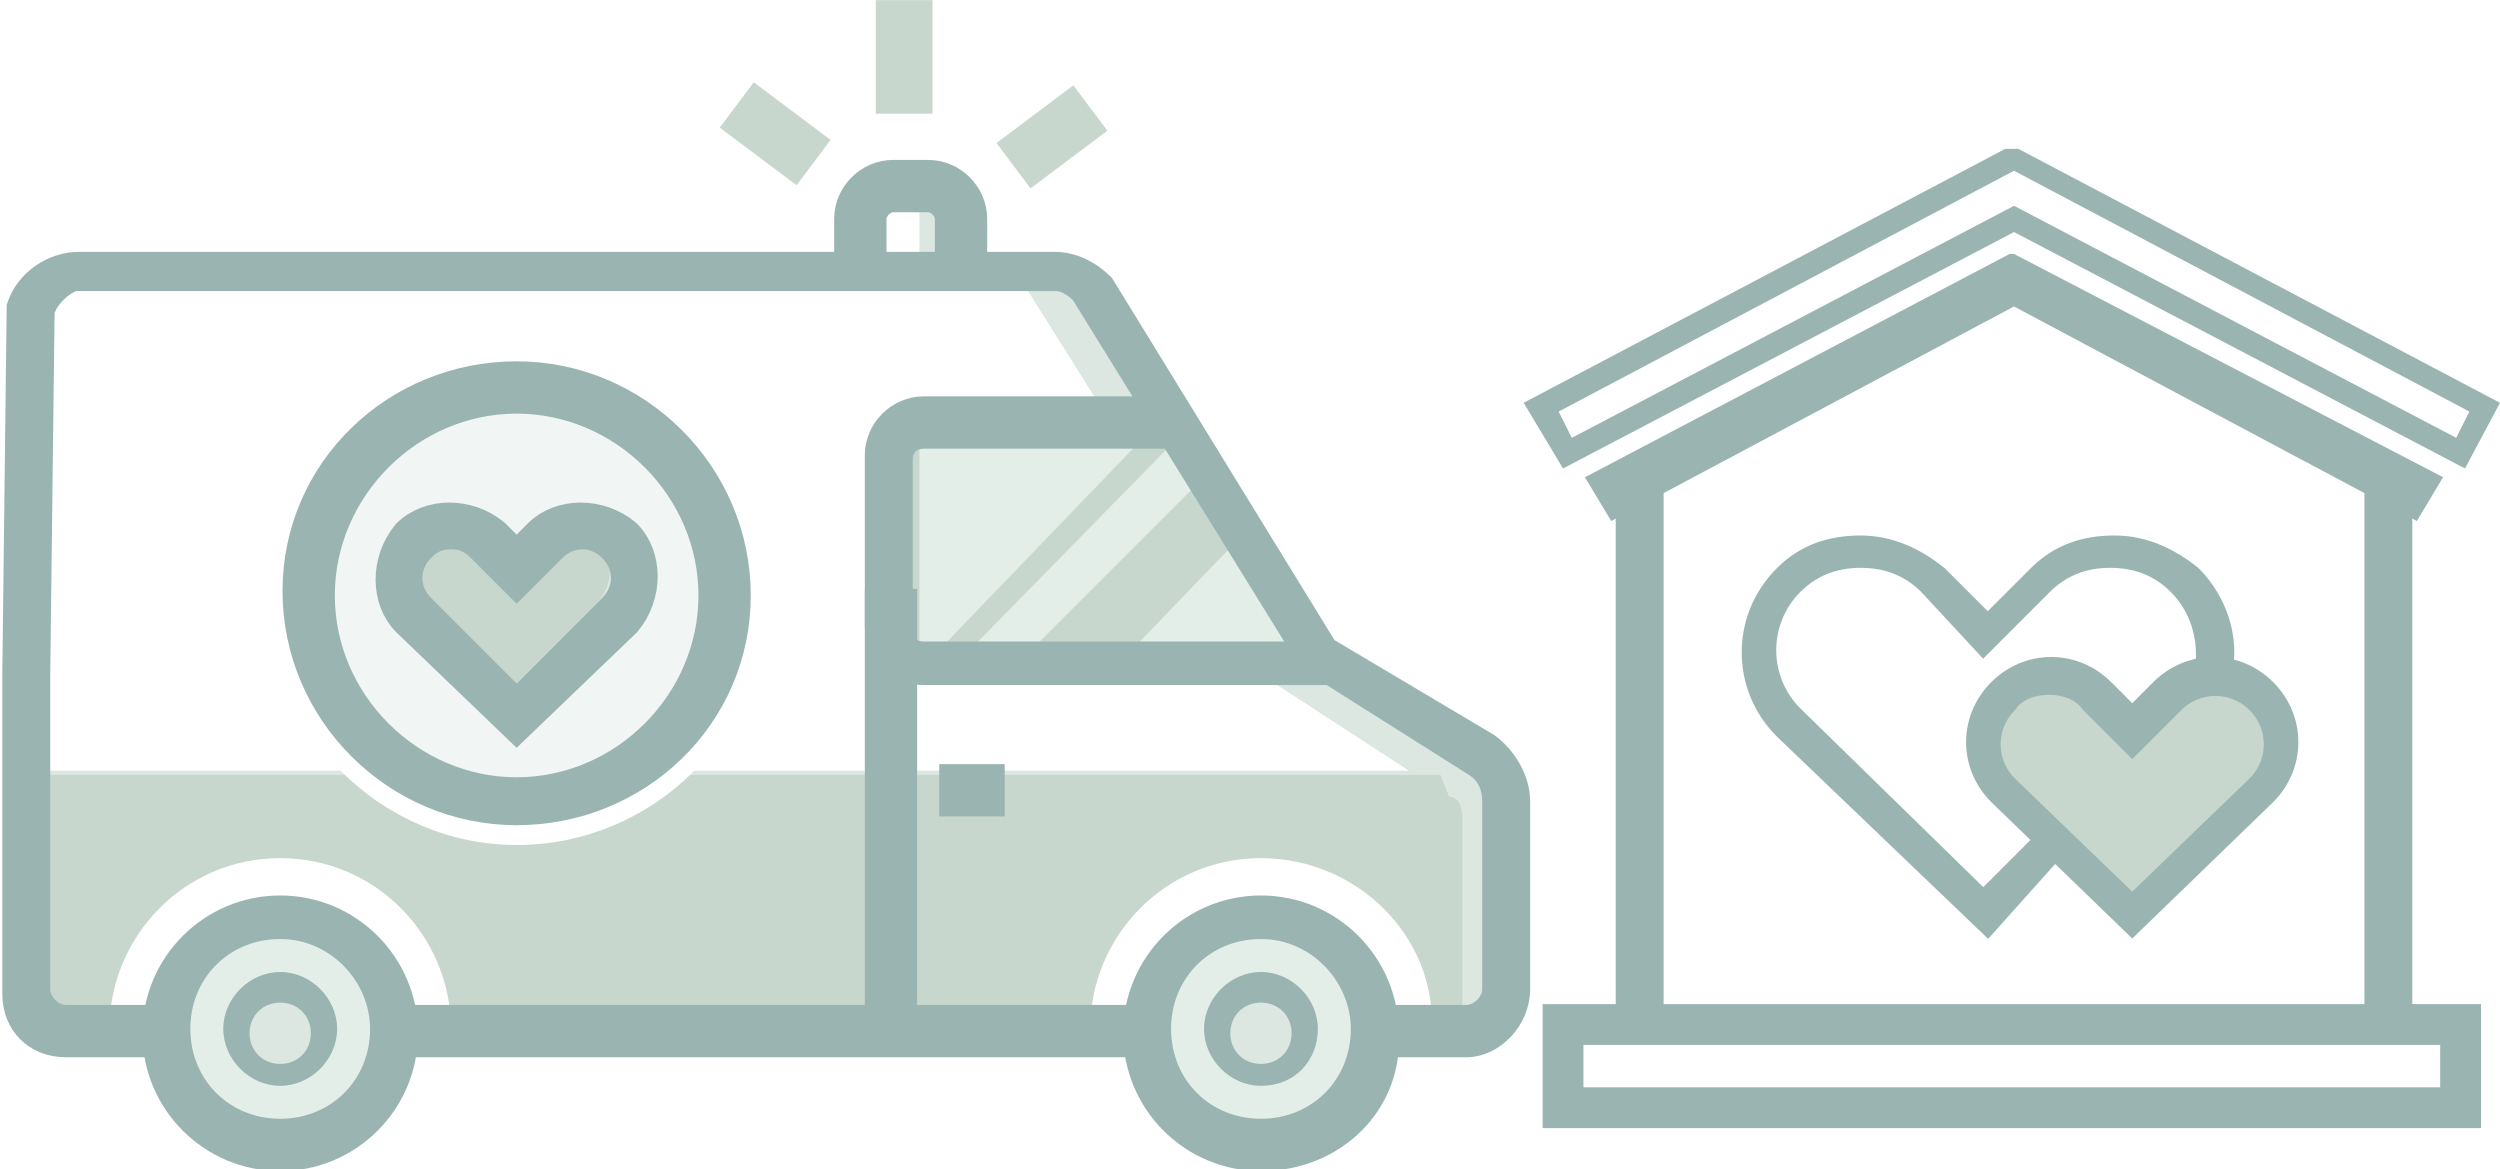 <?xml version="1.0" encoding="utf-8"?>
<!-- Generator: Adobe Illustrator 22.0.1, SVG Export Plug-In . SVG Version: 6.00 Build 0)  -->
<svg version="1.1" id="Layer_1" xmlns="http://www.w3.org/2000/svg" xmlns:xlink="http://www.w3.org/1999/xlink" x="0px" y="0px"
	 viewBox="0 0 57.1 26.7" style="enable-background:new 0 0 57.1 26.7;" xml:space="preserve">
<style type="text/css">
	.st0{fill:#9AB5B1;}
	.st1{filter:url(#Adobe_OpacityMaskFilter);}
	.st2{fill:url(#SVGID_2_);}
	.st3{mask:url(#SVGID_1_);}
	.st4{clip-path:url(#SVGID_3_);fill:#FFFFFF;}
	.st5{fill:#FFFFFF;}
	.st6{filter:url(#Adobe_OpacityMaskFilter_1_);}
	.st7{fill:url(#SVGID_5_);}
	.st8{mask:url(#SVGID_4_);}
	.st9{clip-path:url(#SVGID_6_);fill:#C7D7CD;}
	.st10{fill:#C7D7CD;}
	.st11{fill:none;stroke:#9AB5B1;stroke-width:0.594;stroke-miterlimit:10;}
	.st12{fill:none;stroke:#9AB5B1;stroke-width:0.339;stroke-miterlimit:10;}
	.st13{fill:none;stroke:#9AB5B1;stroke-width:0.932;stroke-miterlimit:10;}
	.st14{fill:#DBE7E0;}
	.st15{fill:#E4EEE9;}
	.st16{fill:#F1F6F4;}
	.st17{fill:none;stroke:#9AB5B1;stroke-width:0.495;stroke-miterlimit:10;}
	.st18{fill:none;stroke:#C7D7CD;stroke-width:0.594;stroke-miterlimit:10;}
	.st19{fill:none;stroke:#9AB5B1;stroke-width:0.693;stroke-miterlimit:10;}
</style>
<polygon class="st0" points="55.8,10.9 46,5.8 45.9,5.8 36.2,10.9 36.8,11.9 46,7 55.2,11.9 "/>
<defs>
	<filter id="Adobe_OpacityMaskFilter" filterUnits="userSpaceOnUse" x="39.2" y="11.6" width="12.4" height="10.3">
		<feColorMatrix  type="matrix" values="1 0 0 0 0  0 1 0 0 0  0 0 1 0 0  0 0 0 1 0"/>
	</filter>
</defs>
<mask maskUnits="userSpaceOnUse" x="39.2" y="11.6" width="12.4" height="10.3" id="SVGID_1_">
	<g class="st1">
		
			<linearGradient id="SVGID_2_" gradientUnits="userSpaceOnUse" x1="-555.184" y1="493.686" x2="-554.184" y2="493.686" gradientTransform="matrix(8.284 10.049 10.049 -8.284 48.214 9376.3)">
			<stop  offset="0" style="stop-color:#FFFFFF"/>
			<stop  offset="1" style="stop-color:#000000"/>
		</linearGradient>
		<polygon class="st2" points="637.1,-1160.3 1532,-74.7 410,850.2 -484.9,-235.4 		"/>
	</g>
</mask>
<g class="st3">
	<g>
		<defs>
			<rect id="SVGID_11_" x="39.2" y="11.6" width="12.4" height="10.3"/>
		</defs>
		<clipPath id="SVGID_3_">
			<use xlink:href="#SVGID_11_"  style="overflow:visible;"/>
		</clipPath>
		<path class="st4" d="M49.9,13.3c-0.9-0.9-2.4-0.9-3.3,0l-1.2,1.2l-1.2-1.2c-0.9-0.9-2.4-0.9-3.3,0c-0.9,0.9-0.9,2.4,0,3.3l4.5,4.4
			l4.5-4.4C50.8,15.6,50.8,14.2,49.9,13.3"/>
	</g>
</g>
<path class="st5" d="M40.7,16.2c-0.3-0.3-0.5-0.8-0.5-1.3c0-0.5,0.2-0.9,0.5-1.3c0.3-0.3,0.8-0.5,1.3-0.5c0.5,0,0.9,0.2,1.3,0.5
	l1.6,1.6l1.6-1.6c0.3-0.3,0.8-0.5,1.3-0.5c0.5,0,0.9,0.2,1.3,0.5c0.3,0.3,0.5,0.8,0.5,1.3c0,0.5-0.2,0.9-0.5,1.3l-4.1,4L40.7,16.2z"
	/>
<defs>
	<filter id="Adobe_OpacityMaskFilter_1_" filterUnits="userSpaceOnUse" x="44.2" y="14.3" width="8.9" height="7.6">
		<feColorMatrix  type="matrix" values="1 0 0 0 0  0 1 0 0 0  0 0 1 0 0  0 0 0 1 0"/>
	</filter>
</defs>
<mask maskUnits="userSpaceOnUse" x="44.2" y="14.3" width="8.9" height="7.6" id="SVGID_4_">
	<g class="st6">
		
			<linearGradient id="SVGID_5_" gradientUnits="userSpaceOnUse" x1="-547.67" y1="529.898" x2="-546.67" y2="529.898" gradientTransform="matrix(5.547 6.729 6.729 -5.547 -114.186 6336.642)">
			<stop  offset="0" style="stop-color:#FFFFFF"/>
			<stop  offset="1" style="stop-color:#000000"/>
		</linearGradient>
		<polygon class="st7" points="637.1,-1160.3 1532,-74.7 410,850.2 -484.9,-235.4 		"/>
	</g>
</mask>
<g class="st8">
	<g>
		<defs>
			<rect id="SVGID_15_" x="44.2" y="14.3" width="8.9" height="7.6"/>
		</defs>
		<clipPath id="SVGID_6_">
			<use xlink:href="#SVGID_15_"  style="overflow:visible;"/>
		</clipPath>
		<path class="st9" d="M51.7,15.8c-0.6-0.6-1.6-0.6-2.2,0l-0.8,0.8l-0.8-0.8c-0.6-0.6-1.6-0.6-2.2,0c-0.6,0.6-0.6,1.6,0,2.2l3,2.9
			l3-2.9C52.3,17.4,52.3,16.4,51.7,15.8"/>
	</g>
</g>
<path class="st10" d="M45.6,17.7c-0.4-0.4-0.3-1.2,0.1-1.6c0.2-0.2,0.5-0.3,0.7-0.3c0.3,0,0.5,0.1,0.7,0.3l1.2,1.2l1.2-1.2
	c0.2-0.2,0.5-0.3,0.7-0.3s0.5,0.1,0.7,0.3c0.4,0.4,0.4,1.1,0,1.5l-2.8,2.7L45.6,17.7z"/>
<path class="st0" d="M46,4.7L56.1,10l0.3-0.6L46,3.9L35.6,9.4l0.3,0.6L46,4.7z M56.3,10.7L46,5.3l-10.3,5.4l-0.9-1.5l11-5.8h0.2
	l0.1,0l11,5.8L56.3,10.7z"/>
<rect x="37.2" y="11.5" class="st0" width="0.5" height="12.6"/>
<rect x="37.2" y="11.5" class="st11" width="0.5" height="12.6"/>
<rect x="54.3" y="11.5" class="st0" width="0.5" height="12.6"/>
<rect x="54.3" y="11.5" class="st11" width="0.5" height="12.6"/>
<path class="st0" d="M45.4,21.2l-4.7-4.5c-1-1-1-2.6,0-3.6c0.5-0.5,1.1-0.7,1.8-0.7c0.7,0,1.3,0.3,1.8,0.7l1.1,1.1l1.1-1.1
	c0.5-0.5,1.1-0.7,1.8-0.7c0.7,0,1.3,0.3,1.8,0.7c0.6,0.6,0.9,1.5,0.7,2.3l-0.5-0.1c0.1-0.7-0.1-1.4-0.6-1.9
	c-0.4-0.4-0.9-0.6-1.5-0.6c-0.6,0-1.1,0.2-1.5,0.6l-1.4,1.4L44,13.4c-0.4-0.4-0.9-0.6-1.5-0.6c-0.6,0-1.1,0.2-1.5,0.6
	c-0.8,0.8-0.8,2.1,0,2.9l4.3,4.2l1.5-1.5l0.3,0.3L45.4,21.2z"/>
<path class="st12" d="M45.4,21.2l-4.7-4.5c-1-1-1-2.6,0-3.6c0.5-0.5,1.1-0.7,1.8-0.7c0.7,0,1.3,0.3,1.8,0.7l1.1,1.1l1.1-1.1
	c0.5-0.5,1.1-0.7,1.8-0.7c0.7,0,1.3,0.3,1.8,0.7c0.6,0.6,0.9,1.5,0.7,2.3l-0.5-0.1c0.1-0.7-0.1-1.4-0.6-1.9
	c-0.4-0.4-0.9-0.6-1.5-0.6c-0.6,0-1.1,0.2-1.5,0.6l-1.4,1.4L44,13.4c-0.4-0.4-0.9-0.6-1.5-0.6c-0.6,0-1.1,0.2-1.5,0.6
	c-0.8,0.8-0.8,2.1,0,2.9l4.3,4.2l1.5-1.5l0.3,0.3L45.4,21.2z"/>
<path class="st0" d="M46.8,15.7c-0.3,0-0.7,0.1-0.9,0.4c-0.5,0.5-0.5,1.3,0,1.8l2.8,2.7l2.8-2.7c0.5-0.5,0.5-1.3,0-1.8
	c-0.5-0.5-1.3-0.5-1.8,0l-1,1l-1-1C47.5,15.8,47.1,15.7,46.8,15.7 M48.7,21.2l-3.1-3c-0.7-0.7-0.7-1.8,0-2.5c0.7-0.7,1.8-0.7,2.5,0
	l0.6,0.6l0.6-0.6c0.7-0.7,1.8-0.7,2.5,0c0.7,0.7,0.7,1.8,0,2.5L48.7,21.2z"/>
<path class="st12" d="M46.8,15.7c-0.3,0-0.7,0.1-0.9,0.4c-0.5,0.5-0.5,1.3,0,1.8l2.8,2.7l2.8-2.7c0.5-0.5,0.5-1.3,0-1.8
	c-0.5-0.5-1.3-0.5-1.8,0l-1,1l-1-1C47.5,15.8,47.1,15.7,46.8,15.7z M48.7,21.2l-3.1-3c-0.7-0.7-0.7-1.8,0-2.5c0.7-0.7,1.8-0.7,2.5,0
	l0.6,0.6l0.6-0.6c0.7-0.7,1.8-0.7,2.5,0c0.7,0.7,0.7,1.8,0,2.5L48.7,21.2z"/>
<rect x="35.7" y="23.4" class="st5" width="20.5" height="1.9"/>
<rect x="35.7" y="23.4" class="st13" width="20.5" height="1.9"/>
<path class="st10" d="M33.8,17.3l-3.7-2.4L23,6.6c-0.2-0.2-0.5-0.4-0.9-0.4H1.7c-0.5,0-1,0.3-1.1,0.8l-0.1,8.3v7.3
	c0,0.5,0.4,0.9,0.9,0.9h2.3h27.7h2c0.5,0,0.9-0.4,0.9-0.9v-4.3C34.3,17.9,34.1,17.6,33.8,17.3"/>
<path class="st5" d="M33.1,18.2l-4-2.6l-7.9-9.4H1.8c-0.5,0-1,0.3-1.1,0.8l-0.1,8.3v7.3c0,0.5,0.4,0.9,0.9,0.9h2.3h27.7h1.9v-4.9
	C33.4,18.4,33.3,18.2,33.1,18.2"/>
<path class="st14" d="M33.4,23.5H1.6c-0.6,0-1-0.5-1-1v-4.9h33.8v5C34.3,23.1,33.9,23.5,33.4,23.5"/>
<path class="st15" d="M33.1,18.2l-0.2-0.5H0.6v4.9c0,0.6,0.5,1,1,1h2.2h27.7h1.9v-4.9C33.4,18.4,33.3,18.2,33.1,18.2"/>
<path class="st5" d="M17.5,13.6c0,3.2-2.6,5.7-5.7,5.7s-5.7-2.6-5.7-5.7c0-3.2,2.6-5.7,5.7-5.7S17.5,10.4,17.5,13.6"/>
<path class="st14" d="M6.4,19.6c-2.2,0-3.9,1.8-3.9,3.9h1.3h6.5C10.3,21.4,8.6,19.6,6.4,19.6"/>
<path class="st14" d="M28.8,19.6c-2.2,0-3.9,1.8-3.9,3.9h6.5h1.3C32.8,21.4,31,19.6,28.8,19.6"/>
<path class="st15" d="M9,23.5c0,1.4-1.2,2.6-2.6,2.6c-1.4,0-2.6-1.2-2.6-2.6c0-1.4,1.2-2.6,2.6-2.6C7.8,20.9,9,22.1,9,23.5"/>
<path class="st14" d="M7.4,23.5c0,0.5-0.4,1-1,1s-1-0.4-1-1c0-0.5,0.4-1,1-1S7.4,23,7.4,23.5"/>
<path class="st15" d="M31.5,23.5c0,1.4-1.2,2.6-2.6,2.6c-1.4,0-2.6-1.2-2.6-2.6c0-1.4,1.2-2.6,2.6-2.6
	C30.3,20.9,31.5,22.1,31.5,23.5"/>
<path class="st14" d="M29.8,23.5c0,0.5-0.4,1-1,1s-1-0.4-1-1c0-0.5,0.4-1,1-1S29.8,23,29.8,23.5"/>
<path class="st10" d="M30,15h-8.8c-0.5,0-0.9-0.4-0.9-0.9v-3.7c0-0.5,0.4-0.9,0.9-0.9h4.3L30,15z"/>
<path class="st15" d="M30,15h-9v-4.8c0-0.1,0.1-0.1,0.1-0.1h4.8L30,15z"/>
<path class="st10" d="M25.2,9.6L21.3,15c0,0,0.7,0,0.7,0l3.7-5.1C25.6,9.8,25.4,9.7,25.2,9.6"/>
<polygon class="st10" points="27.7,12.3 26.4,10.7 23.4,15 25.7,15 "/>
<path class="st14" d="M21.2,4.3h-0.8c-0.4,0-0.7,0.3-0.7,0.7v1.2H22V5C22,4.6,21.6,4.3,21.2,4.3"/>
<rect x="19.7" y="4.3" class="st5" width="1.3" height="2"/>
<path class="st16" d="M16.5,13.6c0,2.6-2.1,4.7-4.7,4.7c-2.6,0-4.7-2.1-4.7-4.7c0-2.6,2.1-4.7,4.7-4.7C14.4,8.8,16.5,11,16.5,13.6"
	/>
<path class="st0" d="M33.5,23.9h-2v-0.7h2c0.3,0,0.6-0.3,0.6-0.6v-4.3c0-0.3-0.1-0.6-0.4-0.8l-3.8-2.4l-7.1-8.4
	c-0.2-0.2-0.4-0.3-0.6-0.3H1.7C1.4,6.5,1.1,6.8,1,7.1l-0.1,8.3v7.2c0,0.3,0.3,0.6,0.6,0.6h2.3v0.7H1.5c-0.7,0-1.2-0.5-1.2-1.2v-7.3
	l0.1-8.4c0.2-0.6,0.8-1,1.4-1h20.4c0.4,0,0.8,0.2,1.1,0.5l7.1,8.3L34,17c0.4,0.3,0.7,0.8,0.7,1.3v4.3C34.7,23.3,34.1,23.9,33.5,23.9
	"/>
<rect x="9" y="23.2" class="st0" width="17.2" height="0.7"/>
<path class="st0" d="M6.4,21.2c-1.3,0-2.3,1-2.3,2.3c0,1.3,1,2.3,2.3,2.3c1.3,0,2.3-1,2.3-2.3C8.7,22.3,7.7,21.2,6.4,21.2 M6.4,26.5
	c-1.6,0-2.9-1.3-2.9-2.9c0-1.6,1.3-2.9,2.9-2.9c1.6,0,2.9,1.3,2.9,2.9C9.3,25.2,8,26.5,6.4,26.5"/>
<path class="st0" d="M6.4,22.9c-0.4,0-0.7,0.3-0.7,0.7c0,0.4,0.3,0.7,0.7,0.7c0.4,0,0.7-0.3,0.7-0.7C7.1,23.2,6.8,22.9,6.4,22.9
	 M6.4,24.8c-0.7,0-1.3-0.6-1.3-1.3c0-0.7,0.6-1.3,1.3-1.3c0.7,0,1.3,0.6,1.3,1.3C7.7,24.2,7.1,24.8,6.4,24.8"/>
<path class="st0" d="M28.8,21.2c-1.3,0-2.3,1-2.3,2.3c0,1.3,1,2.3,2.3,2.3c1.3,0,2.3-1,2.3-2.3C31.1,22.3,30.1,21.2,28.8,21.2
	 M28.8,26.5c-1.6,0-2.9-1.3-2.9-2.9c0-1.6,1.3-2.9,2.9-2.9c1.6,0,2.9,1.3,2.9,2.9C31.8,25.2,30.5,26.5,28.8,26.5"/>
<path class="st0" d="M28.8,22.9c-0.4,0-0.7,0.3-0.7,0.7c0,0.4,0.3,0.7,0.7,0.7c0.4,0,0.7-0.3,0.7-0.7C29.5,23.2,29.2,22.9,28.8,22.9
	 M28.8,24.8c-0.7,0-1.3-0.6-1.3-1.3c0-0.7,0.6-1.3,1.3-1.3c0.7,0,1.3,0.6,1.3,1.3C30.1,24.2,29.6,24.8,28.8,24.8"/>
<path class="st0" d="M30.1,15.4h-9c-0.6,0-1.1-0.5-1.1-1.1v-3.9c0-0.6,0.5-1.1,1.1-1.1h4.3v0.7h-4.3c-0.3,0-0.5,0.2-0.5,0.5v3.9
	c0,0.3,0.2,0.5,0.5,0.5h9V15.4z"/>
<rect x="20" y="13.7" class="st0" width="0.7" height="9.8"/>
<rect x="21.7" y="17.7" class="st0" width="1" height="0.7"/>
<path class="st0" d="M33.1,23.5h-0.7c0-2-1.6-3.6-3.6-3.6s-3.6,1.6-3.6,3.6h-0.7c0-2.3,1.9-4.2,4.2-4.2
	C31.2,19.3,33.1,21.2,33.1,23.5"/>
<path class="st0" d="M10.6,23.5H10c0-2-1.6-3.6-3.6-3.6s-3.6,1.6-3.6,3.6H2.2c0-2.3,1.9-4.2,4.2-4.2C8.7,19.3,10.6,21.2,10.6,23.5"
	/>
<rect x="26.6" y="15" class="st0" width="0.7" height="4.9"/>
<path class="st0" d="M22.3,6.2h-0.7V5c0-0.2-0.2-0.4-0.4-0.4h-0.8C20.2,4.6,20,4.8,20,5v1.2h-0.7V5c0-0.6,0.5-1.1,1.1-1.1h0.8
	c0.6,0,1.1,0.5,1.1,1.1V6.2z"/>
<path class="st17" d="M22.3,6.2h-0.7V5c0-0.2-0.2-0.4-0.4-0.4h-0.8C20.2,4.6,20,4.8,20,5v1.2h-0.7V5c0-0.6,0.5-1.1,1.1-1.1h0.8
	c0.6,0,1.1,0.5,1.1,1.1V6.2z"/>
<rect x="20.3" y="0.3" class="st10" width="0.7" height="2"/>
<rect x="20.3" y="0.3" class="st18" width="0.7" height="2"/>
<rect x="17.4" y="2.3" transform="matrix(0.6 -0.8 0.8 0.6 4.575 15.395)" class="st10" width="0.7" height="1.6"/>
<rect x="17.4" y="2.3" transform="matrix(0.6 -0.8 0.8 0.6 4.575 15.395)" class="st18" width="0.7" height="1.6"/>
<rect x="23.2" y="2.8" transform="matrix(0.8 -0.601 0.601 0.8 2.933 15.03)" class="st10" width="1.6" height="0.7"/>
<rect x="23.2" y="2.8" transform="matrix(0.8 -0.601 0.601 0.8 2.933 15.03)" class="st18" width="1.6" height="0.7"/>
<path class="st0" d="M11.8,9.2c-2.4,0-4.4,2-4.4,4.4s2,4.4,4.4,4.4c2.4,0,4.4-2,4.4-4.4S14.2,9.2,11.8,9.2 M11.8,18.6
	c-2.8,0-5.1-2.3-5.1-5.1S9,8.5,11.8,8.5c2.8,0,5.1,2.3,5.1,5.1S14.6,18.6,11.8,18.6"/>
<path class="st14" d="M14.2,12.3c-0.5-0.5-1.3-0.5-1.7,0l-0.7,0.7l-0.7-0.7c-0.5-0.5-1.3-0.5-1.7,0c-0.5,0.5-0.5,1.3,0,1.7l2.4,2.3
	l2.4-2.3C14.7,13.5,14.7,12.7,14.2,12.3"/>
<path class="st15" d="M9.4,13.8c-0.3-0.3-0.2-0.9,0.1-1.3c0.2-0.2,0.4-0.2,0.6-0.2c0.2,0,0.4,0.1,0.6,0.2l0.9,0.9l0.9-0.9
	c0.2-0.2,0.4-0.2,0.6-0.2s0.4,0.1,0.6,0.2c0.3,0.3,0.3,0.8,0,1.2l-2.2,2.2L9.4,13.8z"/>
<path class="st0" d="M10.3,12.2c-0.3,0-0.5,0.1-0.7,0.3c-0.4,0.4-0.4,1,0,1.4l2.2,2.2l2.2-2.2c0.4-0.4,0.4-1,0-1.4
	c-0.4-0.4-1-0.4-1.4,0l-0.8,0.8L11,12.5C10.8,12.3,10.6,12.2,10.3,12.2 M11.8,16.6l-2.5-2.4c-0.5-0.5-0.5-1.4,0-2
	c0.5-0.5,1.4-0.5,2,0l0.5,0.5l0.5-0.5c0.5-0.5,1.4-0.5,2,0c0.5,0.5,0.5,1.4,0,2L11.8,16.6z"/>
<path class="st14" d="M33.8,17.3l-3.7-2.4l-5.1-8.3c-0.2-0.2-0.5-0.4-0.9-0.4H1.7c-0.5,0-1,0.3-1.1,0.8l-0.1,8.3v7.3
	c0,0.5,0.4,0.9,0.9,0.9h2.3h27.7h2c0.5,0,0.9-0.4,0.9-0.9v-4.3C34.3,17.9,34.1,17.6,33.8,17.3"/>
<path class="st5" d="M33.1,18.2l-4-2.6l-5.9-9.4H1.8c-0.5,0-1,0.3-1.1,0.8l-0.1,8.3v7.3c0,0.5,0.4,0.9,0.9,0.9h2.3h27.7h1.9v-4.9
	C33.4,18.4,33.3,18.2,33.1,18.2"/>
<path class="st14" d="M33.4,23.5H1.6c-0.6,0-1-0.5-1-1v-4.9h33.8v5C34.3,23.1,33.9,23.5,33.4,23.5"/>
<path class="st10" d="M33.1,18.2l-0.2-0.5H0.6v4.9c0,0.6,0.5,1,1,1h2.2h27.7h1.9v-4.9C33.4,18.4,33.3,18.2,33.1,18.2"/>
<path class="st5" d="M17.5,13.6c0,3.2-2.6,5.7-5.7,5.7s-5.7-2.6-5.7-5.7c0-3.2,2.6-5.7,5.7-5.7S17.5,10.4,17.5,13.6"/>
<path class="st5" d="M6.4,19.6c-2.2,0-3.9,1.8-3.9,3.9h1.3h6.5C10.3,21.4,8.6,19.6,6.4,19.6"/>
<path class="st5" d="M28.8,19.6c-2.2,0-3.9,1.8-3.9,3.9h6.5h1.3C32.8,21.4,31,19.6,28.8,19.6"/>
<path class="st15" d="M9,23.5c0,1.4-1.2,2.6-2.6,2.6c-1.4,0-2.6-1.2-2.6-2.6c0-1.4,1.2-2.6,2.6-2.6C7.8,20.9,9,22.1,9,23.5"/>
<path class="st14" d="M7.4,23.5c0,0.5-0.4,1-1,1s-1-0.4-1-1c0-0.5,0.4-1,1-1S7.4,23,7.4,23.5"/>
<path class="st15" d="M31.5,23.5c0,1.4-1.2,2.6-2.6,2.6c-1.4,0-2.6-1.2-2.6-2.6c0-1.4,1.2-2.6,2.6-2.6
	C30.3,20.9,31.5,22.1,31.5,23.5"/>
<path class="st14" d="M29.8,23.5c0,0.5-0.4,1-1,1s-1-0.4-1-1c0-0.5,0.4-1,1-1S29.8,23,29.8,23.5"/>
<path class="st10" d="M30,15h-8.8c-0.5,0-0.9-0.4-0.9-0.9v-3.7c0-0.5,0.4-0.9,0.9-0.9h5.6L30,15z"/>
<path class="st15" d="M30,15h-9v-4.8c0-0.1,0.1-0.1,0.1-0.1h6.1L30,15z"/>
<path class="st10" d="M26.5,9.6L21.3,15c0,0,0.7,0,0.7,0l5-5.1C26.9,9.8,26.7,9.7,26.5,9.6"/>
<polygon class="st10" points="28.3,12.3 27.7,10.7 23.4,15 25.7,15 "/>
<path class="st16" d="M16.5,13.6c0,2.6-2.1,4.7-4.7,4.7c-2.6,0-4.7-2.1-4.7-4.7c0-2.6,2.1-4.7,4.7-4.7C14.4,8.8,16.5,11,16.5,13.6"
	/>
<path class="st0" d="M33.5,23.9h-2v-0.7h2c0.3,0,0.6-0.3,0.6-0.6v-4.3c0-0.3-0.1-0.6-0.4-0.8l-3.8-2.4l-5.2-8.4
	c-0.2-0.2-0.4-0.3-0.6-0.3H1.7C1.4,6.5,1.1,6.8,1,7.1l-0.1,8.3v7.2c0,0.3,0.3,0.6,0.6,0.6h2.3v0.7H1.5c-0.7,0-1.2-0.5-1.2-1.2v-7.3
	l0.1-8.4c0.2-0.6,0.8-1,1.4-1h22.3c0.4,0,0.8,0.2,1.1,0.5l5.1,8.3L34,17c0.4,0.3,0.7,0.8,0.7,1.3v4.3C34.7,23.3,34.1,23.9,33.5,23.9
	"/>
<path class="st17" d="M33.5,23.9h-2v-0.7h2c0.3,0,0.6-0.3,0.6-0.6v-4.3c0-0.3-0.1-0.6-0.4-0.8l-3.8-2.4l-5.2-8.4
	c-0.2-0.2-0.4-0.3-0.6-0.3H1.7C1.4,6.5,1.1,6.8,1,7.1l-0.1,8.3v7.2c0,0.3,0.3,0.6,0.6,0.6h2.3v0.7H1.5c-0.7,0-1.2-0.5-1.2-1.2v-7.3
	l0.1-8.4c0.2-0.6,0.8-1,1.4-1h22.3c0.4,0,0.8,0.2,1.1,0.5l5.1,8.3L34,17c0.4,0.3,0.7,0.8,0.7,1.3v4.3C34.7,23.3,34.1,23.9,33.5,23.9
	z"/>
<rect x="9" y="23.2" class="st0" width="17.2" height="0.7"/>
<rect x="9" y="23.2" class="st17" width="17.2" height="0.7"/>
<path class="st0" d="M6.4,21.2c-1.3,0-2.3,1-2.3,2.3c0,1.3,1,2.3,2.3,2.3c1.3,0,2.3-1,2.3-2.3C8.7,22.3,7.7,21.2,6.4,21.2 M6.4,26.5
	c-1.6,0-2.9-1.3-2.9-2.9c0-1.6,1.3-2.9,2.9-2.9c1.6,0,2.9,1.3,2.9,2.9C9.3,25.2,8,26.5,6.4,26.5"/>
<path class="st17" d="M6.4,21.2c-1.3,0-2.3,1-2.3,2.3c0,1.3,1,2.3,2.3,2.3c1.3,0,2.3-1,2.3-2.3C8.7,22.3,7.7,21.2,6.4,21.2z
	 M6.4,26.5c-1.6,0-2.9-1.3-2.9-2.9c0-1.6,1.3-2.9,2.9-2.9c1.6,0,2.9,1.3,2.9,2.9C9.3,25.2,8,26.5,6.4,26.5z"/>
<path class="st0" d="M6.4,22.9c-0.4,0-0.7,0.3-0.7,0.7c0,0.4,0.3,0.7,0.7,0.7c0.4,0,0.7-0.3,0.7-0.7C7.1,23.2,6.8,22.9,6.4,22.9
	 M6.4,24.8c-0.7,0-1.3-0.6-1.3-1.3c0-0.7,0.6-1.3,1.3-1.3c0.7,0,1.3,0.6,1.3,1.3C7.7,24.2,7.1,24.8,6.4,24.8"/>
<path class="st0" d="M28.8,21.2c-1.3,0-2.3,1-2.3,2.3c0,1.3,1,2.3,2.3,2.3c1.3,0,2.3-1,2.3-2.3C31.1,22.3,30.1,21.2,28.8,21.2
	 M28.8,26.5c-1.6,0-2.9-1.3-2.9-2.9c0-1.6,1.3-2.9,2.9-2.9c1.6,0,2.9,1.3,2.9,2.9C31.8,25.2,30.5,26.5,28.8,26.5"/>
<path class="st17" d="M28.8,21.2c-1.3,0-2.3,1-2.3,2.3c0,1.3,1,2.3,2.3,2.3c1.3,0,2.3-1,2.3-2.3C31.1,22.3,30.1,21.2,28.8,21.2z
	 M28.8,26.5c-1.6,0-2.9-1.3-2.9-2.9c0-1.6,1.3-2.9,2.9-2.9c1.6,0,2.9,1.3,2.9,2.9C31.8,25.2,30.5,26.5,28.8,26.5z"/>
<path class="st0" d="M28.8,22.9c-0.4,0-0.7,0.3-0.7,0.7c0,0.4,0.3,0.7,0.7,0.7c0.4,0,0.7-0.3,0.7-0.7C29.5,23.2,29.2,22.9,28.8,22.9
	 M28.8,24.8c-0.7,0-1.3-0.6-1.3-1.3c0-0.7,0.6-1.3,1.3-1.3c0.7,0,1.3,0.6,1.3,1.3C30.1,24.2,29.6,24.8,28.8,24.8"/>
<path class="st0" d="M30.1,15.4h-9c-0.6,0-1.1-0.5-1.1-1.1v-3.9c0-0.6,0.5-1.1,1.1-1.1h5.7v0.7h-5.7c-0.3,0-0.5,0.2-0.5,0.5v3.9
	c0,0.3,0.2,0.5,0.5,0.5h9V15.4z"/>
<path class="st17" d="M30.1,15.4h-9c-0.6,0-1.1-0.5-1.1-1.1v-3.9c0-0.6,0.5-1.1,1.1-1.1h5.7v0.7h-5.7c-0.3,0-0.5,0.2-0.5,0.5v3.9
	c0,0.3,0.2,0.5,0.5,0.5h9V15.4z"/>
<rect x="20" y="13.7" class="st0" width="0.7" height="9.8"/>
<rect x="20" y="13.7" class="st17" width="0.7" height="9.8"/>
<rect x="21.7" y="17.7" class="st0" width="1" height="0.7"/>
<rect x="21.7" y="17.7" class="st17" width="1" height="0.7"/>
<path class="st0" d="M11.8,9.2c-2.4,0-4.4,2-4.4,4.4s2,4.4,4.4,4.4c2.4,0,4.4-2,4.4-4.4S14.2,9.2,11.8,9.2 M11.8,18.6
	c-2.8,0-5.1-2.3-5.1-5.1S9,8.5,11.8,8.5c2.8,0,5.1,2.3,5.1,5.1S14.6,18.6,11.8,18.6"/>
<path class="st17" d="M11.8,9.2c-2.4,0-4.4,2-4.4,4.4s2,4.4,4.4,4.4c2.4,0,4.4-2,4.4-4.4S14.2,9.2,11.8,9.2z M11.8,18.6
	c-2.8,0-5.1-2.3-5.1-5.1S9,8.5,11.8,8.5c2.8,0,5.1,2.3,5.1,5.1S14.6,18.6,11.8,18.6z"/>
<path class="st14" d="M14.2,12.3c-0.5-0.5-1.3-0.5-1.7,0l-0.7,0.7l-0.7-0.7c-0.5-0.5-1.3-0.5-1.7,0c-0.5,0.5-0.5,1.3,0,1.7l2.4,2.3
	l2.4-2.3C14.7,13.5,14.7,12.7,14.2,12.3"/>
<path class="st10" d="M9.4,13.8c-0.3-0.3-0.2-0.9,0.1-1.3c0.2-0.2,0.4-0.2,0.6-0.2c0.2,0,0.4,0.1,0.6,0.2l0.9,0.9l0.9-0.9
	c0.2-0.2,0.4-0.2,0.6-0.2s0.4,0.1,0.6,0.2c0.3,0.3,0.3,0.8,0,1.2l-2.2,2.2L9.4,13.8z"/>
<path class="st0" d="M10.3,12.2c-0.3,0-0.5,0.1-0.7,0.3c-0.4,0.4-0.4,1,0,1.4l2.2,2.2l2.2-2.2c0.4-0.4,0.4-1,0-1.4
	c-0.4-0.4-1-0.4-1.4,0l-0.8,0.8L11,12.5C10.8,12.3,10.6,12.2,10.3,12.2 M11.8,16.6l-2.5-2.4c-0.5-0.5-0.5-1.4,0-2
	c0.5-0.5,1.4-0.5,2,0l0.5,0.5l0.5-0.5c0.5-0.5,1.4-0.5,2,0c0.5,0.5,0.5,1.4,0,2L11.8,16.6z"/>
<path class="st19" d="M10.3,12.2c-0.3,0-0.5,0.1-0.7,0.3c-0.4,0.4-0.4,1,0,1.4l2.2,2.2l2.2-2.2c0.4-0.4,0.4-1,0-1.4
	c-0.4-0.4-1-0.4-1.4,0l-0.8,0.8L11,12.5C10.8,12.3,10.6,12.2,10.3,12.2z M11.8,16.6l-2.5-2.4c-0.5-0.5-0.5-1.4,0-2
	c0.5-0.5,1.4-0.5,2,0l0.5,0.5l0.5-0.5c0.5-0.5,1.4-0.5,2,0c0.5,0.5,0.5,1.4,0,2L11.8,16.6z"/>
</svg>
